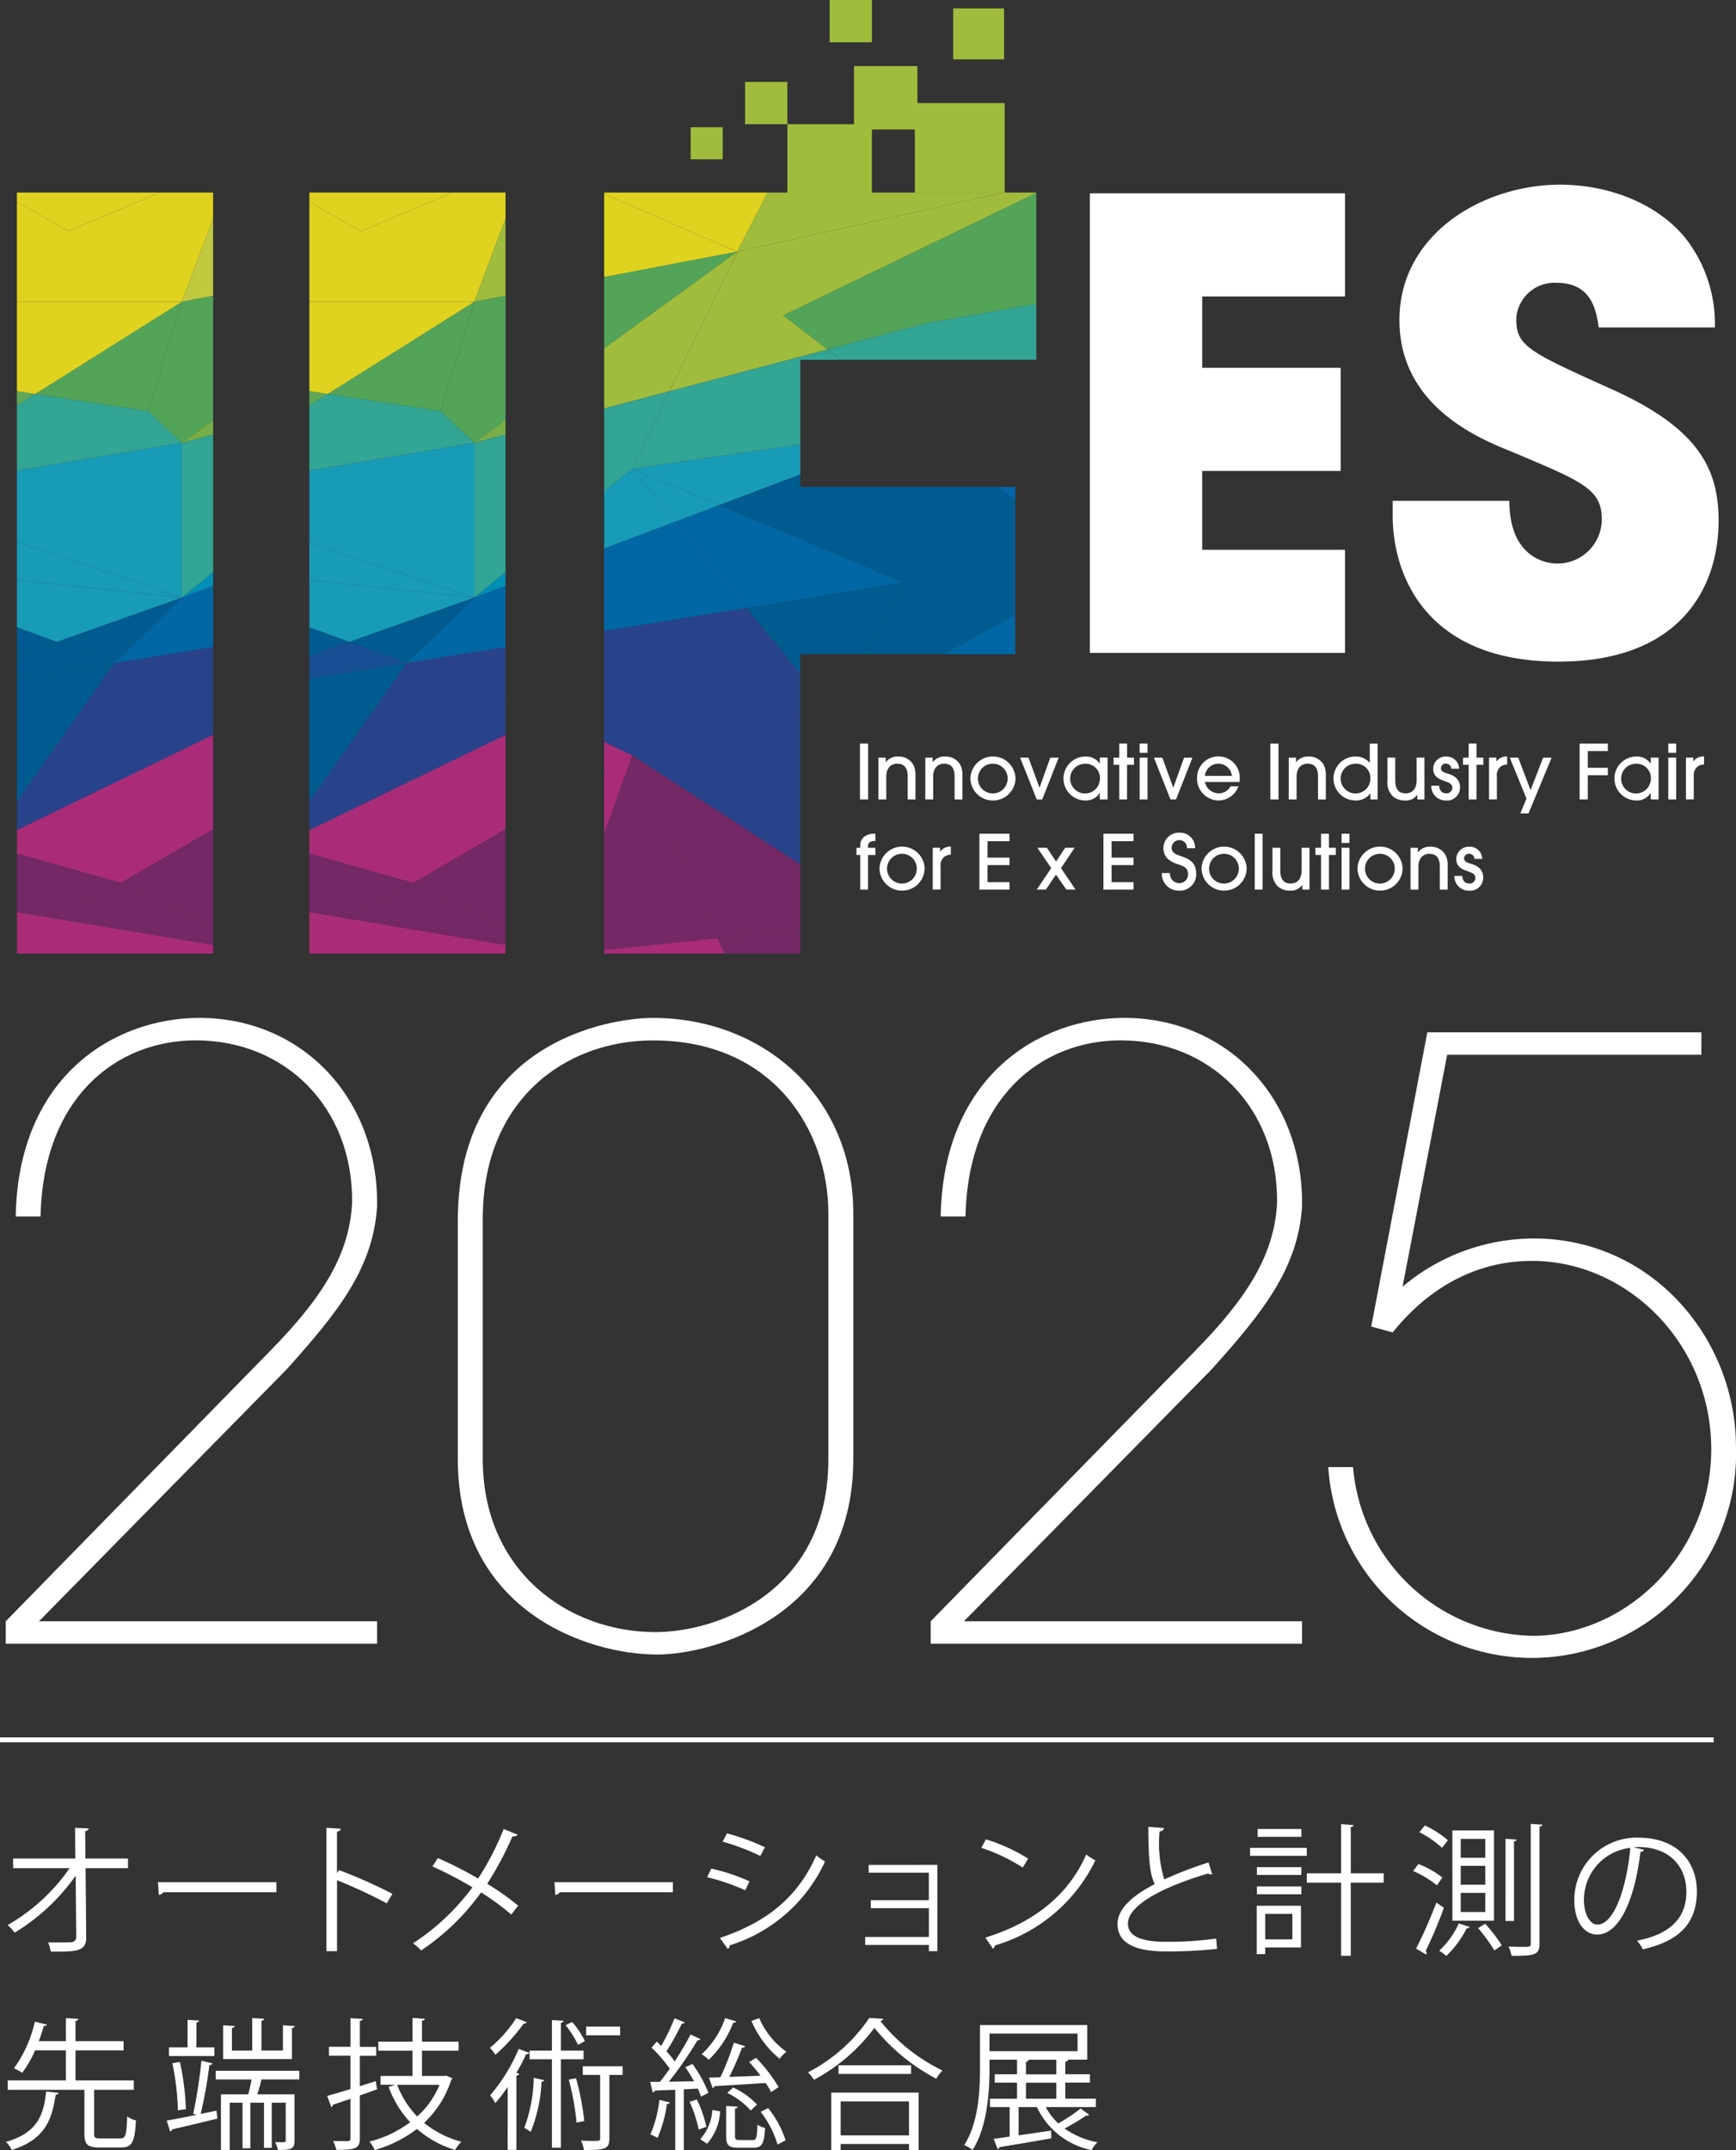 <svg id="グループ_3616" data-name="グループ 3616" xmlns="http://www.w3.org/2000/svg" xmlns:xlink="http://www.w3.org/1999/xlink" width="140" height="173.327" viewBox="0 0 140 173.327">
  <rect x="0" y="0" width="140" height="173.327" fill="#333333" stroke="none"/>
  <defs>
    <clipPath id="clip-path">
      <rect id="長方形_3606" data-name="長方形 3606" width="140" height="173.327" fill="none"/>
    </clipPath>
  </defs>
  <g id="グループ_3615" data-name="グループ 3615" transform="translate(0 0)" clip-path="url(#clip-path)">
    <path id="パス_6022" data-name="パス 6022" d="M106,58.974v1.809H85.5L81.9,79.482a16.45,16.45,0,0,1,10.583-3.888c9.518,0,16.307,8.042,16.307,16.822a16.462,16.462,0,0,1-32.88,1.609h2a14.83,14.83,0,0,0,14.444,13.6c7.72,0,14.443-6.768,14.443-15.011,0-8.644-6.855-15.212-14.443-15.212-2.064,0-6.923.4-11.249,5.763l-1.731-.47L83.9,58.974Z" transform="translate(31.208 24.245)" fill="#fff"/>
    <path id="パス_6023" data-name="パス 6023" d="M30.276,108.6H.328v-1.809l21.3-21.773c4.288-4.355,6.432-7.839,6.634-11.993.066-7.7-5.427-13.064-12.6-13.064-6.432,0-12.327,4.623-12.528,14.2H1.132c.2-11.389,8.039-16.012,14.807-16.012,8.239,0,14.471,6.432,14.337,15.209-.334,4.957-3.082,8.441-7.3,13.13l-19.966,20.3H30.276Z" transform="translate(0.135 23.907)" fill="#fff"/>
    <path id="パス_6024" data-name="パス 6024" d="M26.165,74.5c0-14.338,12.126-16.348,15.744-16.348,8.777,0,16.147,6.23,16.147,15.744V93.727c0,12.73-11.457,15.744-15.813,15.744-5.762,0-16.078-3.618-16.078-15.744Zm2.011,19.228c0,8.977,6.833,13.935,13.935,13.935,4.891,0,13.935-3.148,13.935-13.935V73.9c0-6.566-4.353-13.935-14.136-13.935-7.167,0-13.733,4.891-13.733,14.337Z" transform="translate(10.757 23.907)" fill="#fff"/>
    <path id="パス_6025" data-name="パス 6025" d="M83.138,108.6H53.19v-1.809l21.3-21.773c4.288-4.355,6.432-7.839,6.634-11.993.066-7.7-5.427-13.064-12.6-13.064-6.432,0-12.327,4.623-12.528,14.2H53.994c.2-11.389,8.039-16.012,14.807-16.012,8.239,0,14.471,6.432,14.337,15.209-.334,4.957-3.082,8.441-7.3,13.13l-19.966,20.3H83.138Z" transform="translate(21.867 23.907)" fill="#fff"/>
    <path id="パス_6026" data-name="パス 6026" d="M62.286,11.046H82.861v8.311H71.346v5.754H82.511v8.311H71.346V39.78H82.861v8.31H62.286Z" transform="translate(25.606 4.541)" fill="#fff"/>
    <path id="パス_6027" data-name="パス 6027" d="M96.214,22.062c-.2-1.249-.5-3.6-3.4-3.6a3.086,3.086,0,0,0-3.257,2.9c0,2.206,1,2.654,7.658,5.659,6.909,3.1,8.661,6.309,8.661,10.612,0,5.409-3.1,11.366-12.916,11.366-10.712,0-13.366-7.009-13.366-11.764v-1.2H89c0,4.308,2.653,5.057,3.854,5.057a3.574,3.574,0,0,0,3.605-3.555c0-2.451-1.554-3.054-7.257-5.455-2.606-1.053-9.064-3.655-9.064-10.614S86.9,10.549,93.107,10.549c3.655,0,7.609,1.353,10.013,4.207a11.2,11.2,0,0,1,2.455,7.307Z" transform="translate(32.72 4.337)" fill="#fff"/>
    <rect id="長方形_3596" data-name="長方形 3596" width="6.817" height="6.818" transform="translate(63.498 10.012)" fill="#a0bc3c"/>
    <rect id="長方形_3597" data-name="長方形 3597" width="3.409" height="3.409" transform="translate(60.088 6.603)" fill="#a0bc3c"/>
    <rect id="長方形_3598" data-name="長方形 3598" width="2.582" height="2.587" transform="translate(55.701 10.255)" fill="#a0bc3c"/>
    <rect id="長方形_3599" data-name="長方形 3599" width="3.408" height="3.409" transform="translate(66.908)" fill="#a0bc3c"/>
    <rect id="長方形_3600" data-name="長方形 3600" width="7.242" height="7.243" transform="translate(73.778 8.309)" fill="#a0bc3c"/>
    <rect id="長方形_3601" data-name="長方形 3601" width="5.112" height="5.111" transform="translate(68.872 5.327)" fill="#a0bc3c"/>
    <rect id="長方形_3602" data-name="長方形 3602" width="4.105" height="4.106" transform="translate(76.87 0.679)" fill="#a0bc3c"/>
    <path id="パス_6028" data-name="パス 6028" d="M55.983,35.815,52.918,41.6H59.21l5.771-3.162v-9.2L63.668,28.11H47.646V27.1L41.1,29.576Z" transform="translate(16.896 11.141)" fill="#005c90"/>
    <path id="パス_6029" data-name="パス 6029" d="M17.68,35.833v2.331l3.238-1.147Z" transform="translate(7.268 14.731)" fill="#005c90"/>
    <path id="パス_6030" data-name="パス 6030" d="M17.68,30.969v3.055l13.3,1.422Z" transform="translate(7.268 12.732)" fill="#189bb6"/>
    <path id="パス_6031" data-name="パス 6031" d="M42.659,35.33,47,40.63V39.058h5.272l3.065-5.781Z" transform="translate(17.537 13.68)" fill="#005c90"/>
    <path id="パス_6032" data-name="パス 6032" d="M30.98,34.557l-13.3-1.422v3.807l3.238,1.184Z" transform="translate(7.269 13.622)" fill="#189bb6"/>
    <path id="パス_6033" data-name="パス 6033" d="M17.68,39.148v9.907l7.875-11.182Z" transform="translate(7.268 15.57)" fill="#005c90"/>
    <path id="パス_6034" data-name="パス 6034" d="M50.347,40.032,46,34.732l-11.474,1.86V43.32h15.82Z" transform="translate(14.194 14.278)" fill="#29438b"/>
    <path id="パス_6035" data-name="パス 6035" d="M31.206,41.155V36.962l-7.945,1.287Z" transform="translate(9.563 15.195)" fill="#29438b"/>
    <path id="パス_6036" data-name="パス 6036" d="M17.68,49.055v2.3L33.5,43.683v-2.9l-7.945-2.907Z" transform="translate(7.268 15.57)" fill="#29438b"/>
    <path id="パス_6037" data-name="パス 6037" d="M48.343,23.645l8.083-2.136,8.746-1.532V11.021L44.752,20.9Z" transform="translate(18.398 4.531)" fill="#53a459"/>
    <path id="パス_6038" data-name="パス 6038" d="M38.277,27.017l12.73-3.363-3.591-2.747,20.42-9.876V11H65.217l-21.5,4.771Z" transform="translate(15.736 4.522)" fill="#a0bc3c"/>
    <path id="パス_6039" data-name="パス 6039" d="M47.7,11H34.528v.116l10.731,4.654Z" transform="translate(14.195 4.522)" fill="#dfd320"/>
    <path id="パス_6040" data-name="パス 6040" d="M63.631,11H44.57l-2.437,4.77Z" transform="translate(17.321 4.522)" fill="#a0bc3c"/>
    <path id="パス_6041" data-name="パス 6041" d="M17.68,11.747v8.059h13.3l2.52-6.7V11H29.2l-7.362,3.12Z" transform="translate(7.268 4.522)" fill="#dfd320"/>
    <path id="パス_6042" data-name="パス 6042" d="M58.407,27.817H57.091l1.315,1.125Z" transform="translate(23.471 11.436)" fill="#0065a7"/>
    <path id="パス_6043" data-name="パス 6043" d="M59.7,38.294V35.132l-5.771,3.162Z" transform="translate(22.172 14.443)" fill="#0067a5"/>
    <path id="パス_6044" data-name="パス 6044" d="M34.527,11.081v6.7l10.731-2.043Z" transform="translate(14.194 4.556)" fill="#dfd320"/>
    <path id="パス_6045" data-name="パス 6045" d="M29.626,18.711V12.494l-2.52,6.7Z" transform="translate(11.143 5.136)" fill="#a0bc3c"/>
    <path id="パス_6046" data-name="パス 6046" d="M30.98,25.3l-13.3,2.241V33.3l13.3,4.477Z" transform="translate(7.269 10.401)" fill="#189bb6"/>
    <path id="パス_6047" data-name="パス 6047" d="M28.268,23.88l-9.119-1.369-1.469.924v5.252l13.3-2.241Z" transform="translate(7.269 9.254)" fill="#32a595"/>
    <path id="パス_6048" data-name="パス 6048" d="M20.919,36.671l-3.238,1.147v1.825l7.875-1.276Z" transform="translate(7.269 15.076)" fill="#184e94"/>
    <path id="パス_6049" data-name="パス 6049" d="M47.3,21.036l1.085.828H64.126v-4.5L55.38,18.9Z" transform="translate(19.444 7.14)" fill="#32a595"/>
    <path id="パス_6050" data-name="パス 6050" d="M24.612,39.408l5.424-5.265L19.975,37.711Z" transform="translate(8.212 14.036)" fill="#005c90"/>
    <path id="パス_6051" data-name="パス 6051" d="M36.8,26.776l-2.269,1.851v4.588l5.763-2.179Z" transform="translate(14.194 11.008)" fill="#189bb6"/>
    <path id="パス_6052" data-name="パス 6052" d="M29.626,33.789v-1.1l-2.52,2.056Z" transform="translate(11.143 13.437)" fill="#008fb6"/>
    <path id="パス_6053" data-name="パス 6053" d="M34.527,42.377V44.8L36.8,43.478Z" transform="translate(14.194 17.422)" fill="#aa2c79"/>
    <path id="パス_6054" data-name="パス 6054" d="M17.68,51.546l8.388,2.366L33.5,49.586v-7.6L17.68,49.661Z" transform="translate(7.268 17.262)" fill="#aa2c79"/>
    <path id="パス_6055" data-name="パス 6055" d="M27.84,26.047l2.712-8.807L18.721,24.678Z" transform="translate(7.696 7.087)" fill="#53a459"/>
    <path id="パス_6056" data-name="パス 6056" d="M25.183,26.187,27.9,28.753l2.52-1.83V16.9l-2.52.48Z" transform="translate(10.353 6.948)" fill="#53a459"/>
    <path id="パス_6057" data-name="パス 6057" d="M34.527,16.423V22.18l10.731-7.8Z" transform="translate(14.194 5.911)" fill="#53a459"/>
    <path id="パス_6058" data-name="パス 6058" d="M30.98,17.24h-13.3v7.216l1.469.222Z" transform="translate(7.269 7.088)" fill="#dfd320"/>
    <path id="パス_6059" data-name="パス 6059" d="M17.68,22.355V23.5l1.469-.924Z" transform="translate(7.268 9.19)" fill="#5ea858"/>
    <path id="パス_6060" data-name="パス 6060" d="M45.259,14.379l-10.731,7.8v4.844l5.29-1.4Z" transform="translate(14.195 5.911)" fill="#a0bc3c"/>
    <path id="パス_6061" data-name="パス 6061" d="M29.626,25.169V24l-2.52,1.83Z" transform="translate(11.143 9.868)" fill="#78ae47"/>
    <path id="パス_6062" data-name="パス 6062" d="M42.121,28.855,38.612,30.18l5.711,6.967,12.683-2.053Z" transform="translate(15.874 11.863)" fill="#0067a5"/>
    <path id="パス_6063" data-name="パス 6063" d="M36.136,26.776l3.494,4.26,3.509-1.325Z" transform="translate(14.856 11.008)" fill="#189bb6"/>
    <path id="パス_6064" data-name="パス 6064" d="M23.261,39.685,31.206,38.4v-4.93l-2.52.952Z" transform="translate(9.563 13.759)" fill="#0067a5"/>
    <path id="パス_6065" data-name="パス 6065" d="M40.291,29.794l-5.763,2.179v6.648L46,36.761Z" transform="translate(14.195 12.249)" fill="#0067a5"/>
    <path id="パス_6066" data-name="パス 6066" d="M27.106,37.971l2.52-2.057V24.83l-2.52.665Z" transform="translate(11.143 10.208)" fill="#32a595"/>
    <path id="パス_6067" data-name="パス 6067" d="M39.818,22.351l-5.29,1.4v6.7L36.8,28.595Z" transform="translate(14.194 9.188)" fill="#32a595"/>
    <path id="パス_6068" data-name="パス 6068" d="M43.139,30.278,49.687,27.8V25.394L36.136,27.343Z" transform="translate(14.856 10.44)" fill="#189bb6"/>
    <path id="パス_6069" data-name="パス 6069" d="M39.157,23.33l-3.021,6.244,13.551-1.949V20.8h3.285l-1.085-.828Z" transform="translate(14.856 8.209)" fill="#32a595"/>
    <path id="パス_6070" data-name="パス 6070" d="M17.68,11.747l4.157,2.372L29.2,11H17.68Z" transform="translate(7.268 4.522)" fill="#dfd320"/>
    <path id="パス_6071" data-name="パス 6071" d="M17.68,52.109v3.342H33.5v-.7L20.676,52.61Z" transform="translate(7.268 21.422)" fill="#aa2c79"/>
    <path id="パス_6072" data-name="パス 6072" d="M43.664,53.6l-9.137.937v.3h9.717Z" transform="translate(14.194 22.034)" fill="#aa2c79"/>
    <path id="パス_6073" data-name="パス 6073" d="M41.582,55.038h6.1V53.112L41,53.8Z" transform="translate(16.856 21.835)" fill="#752866"/>
    <path id="パス_6074" data-name="パス 6074" d="M31.057,55.284V47.373L23.624,51.7Z" transform="translate(9.712 19.475)" fill="#752866"/>
    <path id="パス_6075" data-name="パス 6075" d="M34.527,44.479v5.015L36.8,43.158Z" transform="translate(14.194 17.742)" fill="#aa2c79"/>
    <path id="パス_6076" data-name="パス 6076" d="M19.8,53.3l12.824,2.142V54.023L25.2,50.439Z" transform="translate(8.141 20.736)" fill="#752866"/>
    <path id="パス_6077" data-name="パス 6077" d="M26.068,51.129l-8.388-2.366v4.723l3,.5Z" transform="translate(7.269 20.046)" fill="#752866"/>
    <path id="パス_6078" data-name="パス 6078" d="M.967,35.833v2.331L4.2,37.017Z" transform="translate(0.398 14.731)" fill="#005c90"/>
    <path id="パス_6079" data-name="パス 6079" d="M.967,30.969v3.055l13.3,1.422Z" transform="translate(0.398 12.732)" fill="#189bb6"/>
    <path id="パス_6080" data-name="パス 6080" d="M14.267,34.557.968,33.135v3.807L4.2,38.126Z" transform="translate(0.398 13.622)" fill="#189bb6"/>
    <path id="パス_6081" data-name="パス 6081" d="M.967,39.148v9.907L8.843,37.874Z" transform="translate(0.398 15.57)" fill="#005c90"/>
    <path id="パス_6082" data-name="パス 6082" d="M14.493,41.155V36.962L6.548,38.248Z" transform="translate(2.692 15.195)" fill="#29438b"/>
    <path id="パス_6083" data-name="パス 6083" d="M.967,49.055v2.3l15.82-7.671v-2.9L8.843,37.874Z" transform="translate(0.398 15.57)" fill="#29438b"/>
    <path id="パス_6084" data-name="パス 6084" d="M.967,11.747v8.059h13.3l2.52-6.7V11h-4.3l-7.36,3.12Z" transform="translate(0.398 4.522)" fill="#dfd320"/>
    <path id="パス_6085" data-name="パス 6085" d="M12.913,18.711V12.494l-2.52,6.7Z" transform="translate(4.272 5.136)" fill="#c1c93e"/>
    <path id="パス_6086" data-name="パス 6086" d="M14.267,25.3.968,27.541V33.3l13.3,4.477Z" transform="translate(0.398 10.401)" fill="#189bb6"/>
    <path id="パス_6087" data-name="パス 6087" d="M11.555,23.88,2.438,22.511l-1.47.924v5.252l13.3-2.241Z" transform="translate(0.398 9.254)" fill="#32a595"/>
    <path id="パス_6088" data-name="パス 6088" d="M4.2,36.671.967,37.819v1.825l7.875-1.276Z" transform="translate(0.398 15.076)" fill="#005c90"/>
    <path id="パス_6089" data-name="パス 6089" d="M7.9,39.408l5.424-5.265L3.261,37.711Z" transform="translate(1.341 14.036)" fill="#005c90"/>
    <path id="パス_6090" data-name="パス 6090" d="M12.913,33.789v-1.1l-2.52,2.056Z" transform="translate(4.272 13.437)" fill="#008fb6"/>
    <path id="パス_6091" data-name="パス 6091" d="M.967,51.546l8.386,2.366,7.434-4.326v-7.6L.967,49.661Z" transform="translate(0.398 17.262)" fill="#aa2c79"/>
    <path id="パス_6092" data-name="パス 6092" d="M11.127,26.047l2.712-8.807L2.009,24.678Z" transform="translate(0.826 7.087)" fill="#53a459"/>
    <path id="パス_6093" data-name="パス 6093" d="M8.47,26.187l2.712,2.567,2.52-1.83V16.9l-2.52.48Z" transform="translate(3.482 6.948)" fill="#53a459"/>
    <path id="パス_6094" data-name="パス 6094" d="M14.267,17.24H.968v7.216l1.47.222Z" transform="translate(0.398 7.088)" fill="#dfd320"/>
    <path id="パス_6095" data-name="パス 6095" d="M.967,22.355V23.5l1.47-.924Z" transform="translate(0.398 9.19)" fill="#5ea858"/>
    <path id="パス_6096" data-name="パス 6096" d="M12.913,25.169V24l-2.52,1.83Z" transform="translate(4.272 9.868)" fill="#78ae47"/>
    <path id="パス_6097" data-name="パス 6097" d="M6.548,39.685,14.493,38.4v-4.93l-2.52.952Z" transform="translate(2.692 13.759)" fill="#0067a5"/>
    <path id="パス_6098" data-name="パス 6098" d="M10.393,37.971l2.52-2.057V24.83l-2.52.665Z" transform="translate(4.272 10.208)" fill="#32a595"/>
    <path id="パス_6099" data-name="パス 6099" d="M.967,11.747l4.157,2.372L12.485,11H.967Z" transform="translate(0.398 4.522)" fill="#dfd320"/>
    <path id="パス_6100" data-name="パス 6100" d="M.967,52.109v3.342h15.82v-.7L3.963,52.61Z" transform="translate(0.398 21.422)" fill="#aa2c79"/>
    <path id="パス_6101" data-name="パス 6101" d="M14.344,55.284V47.373L6.91,51.7Z" transform="translate(2.841 19.475)" fill="#752866"/>
    <path id="パス_6102" data-name="パス 6102" d="M3.091,53.3l12.824,2.142V54.023L8.481,50.439Z" transform="translate(1.271 20.736)" fill="#752866"/>
    <path id="パス_6103" data-name="パス 6103" d="M9.354,51.129.968,48.762v4.723l3,.5Z" transform="translate(0.398 20.046)" fill="#752866"/>
    <path id="パス_6104" data-name="パス 6104" d="M50.347,52.921v-12.1H34.527v2.2l2.269,1.1Z" transform="translate(14.194 16.78)" fill="#29438b"/>
    <path id="パス_6105" data-name="パス 6105" d="M43,57.889l6.683-.684V51.958l-13.551-8.8Z" transform="translate(14.855 17.742)" fill="#752866"/>
    <path id="パス_6106" data-name="パス 6106" d="M36.8,43.157l-2.269,6.337v9.33l9.137-.936Z" transform="translate(14.194 17.742)" fill="#752866"/>
    <rect id="長方形_3603" data-name="長方形 3603" width="0.658" height="4.501" transform="translate(69.352 59.944)" fill="#fff"/>
    <path id="パス_6107" data-name="パス 6107" d="M52.563,46.678V44.847c0-.261,0-1.051-.84-1.051-.529,0-.888.371-.888,1.046v1.837H50.2v-3.37h.591v.36H50.8a1.2,1.2,0,0,1,.986-.452,1.369,1.369,0,0,1,1.191.6,1.64,1.64,0,0,1,.213.864v2Z" transform="translate(20.638 17.767)" fill="#fff"/>
    <path id="パス_6108" data-name="パス 6108" d="M55.243,46.678V44.847c0-.261,0-1.051-.84-1.051-.529,0-.888.371-.888,1.046v1.837h-.634v-3.37h.591v.36h.011a1.2,1.2,0,0,1,.985-.452,1.372,1.372,0,0,1,1.194.6,1.654,1.654,0,0,1,.212.864v2Z" transform="translate(21.74 17.767)" fill="#fff"/>
    <path id="パス_6109" data-name="パス 6109" d="M57.278,46.764a1.812,1.812,0,0,1-1.819-1.795,1.82,1.82,0,0,1,3.638.013,1.813,1.813,0,0,1-1.819,1.782m0-2.969a1.2,1.2,0,1,0,1.187,1.187A1.188,1.188,0,0,0,57.278,43.8" transform="translate(22.799 17.767)" fill="#fff"/>
    <path id="パス_6110" data-name="パス 6110" d="M60.084,46.652H59.64L58.3,43.282h.676l.882,2.409h.011l.865-2.409h.675Z" transform="translate(23.968 17.794)" fill="#fff"/>
    <path id="パス_6111" data-name="パス 6111" d="M63.711,46.678v-.522H63.7a1.291,1.291,0,0,1-1.144.608,1.773,1.773,0,1,1,0-3.546,1.338,1.338,0,0,1,1.144.566h.011v-.476h.632v3.37ZM62.555,43.8A1.2,1.2,0,1,0,63.724,45a1.152,1.152,0,0,0-1.168-1.2" transform="translate(24.981 17.767)" fill="#fff"/>
    <path id="パス_6112" data-name="パス 6112" d="M64.728,46.982H64.1V44.189h-.457v-.577H64.1V42.48h.632v1.132h.553v.577h-.553Z" transform="translate(26.162 17.464)" fill="#fff"/>
    <path id="パス_6113" data-name="パス 6113" d="M65.765,43.222h-.632V42.48h.632Zm0,3.759h-.632v-3.37h.632Z" transform="translate(26.777 17.464)" fill="#fff"/>
    <path id="パス_6114" data-name="パス 6114" d="M67.729,46.652h-.445l-1.338-3.37h.676l.882,2.409h.011l.865-2.409h.675Z" transform="translate(27.111 17.794)" fill="#fff"/>
    <path id="パス_6115" data-name="パス 6115" d="M69.044,45.268a1.142,1.142,0,0,0,1.108.917,1.072,1.072,0,0,0,.96-.564h.634a1.719,1.719,0,0,1-1.619,1.143,1.758,1.758,0,0,1-1.714-1.777,1.722,1.722,0,1,1,3.443-.042c0,.11-.013.281-.018.323Zm2.177-.487a1.094,1.094,0,0,0-2.177,0Z" transform="translate(28.125 17.767)" fill="#fff"/>
    <rect id="長方形_3604" data-name="長方形 3604" width="0.656" height="4.501" transform="translate(102.448 59.944)" fill="#fff"/>
    <path id="パス_6116" data-name="パス 6116" d="M76.011,46.678V44.847c0-.261,0-1.051-.84-1.051-.529,0-.888.371-.888,1.046v1.837h-.632v-3.37h.588v.36h.013a1.2,1.2,0,0,1,.985-.452,1.372,1.372,0,0,1,1.194.6,1.654,1.654,0,0,1,.212.864v2Z" transform="translate(30.279 17.767)" fill="#fff"/>
    <path id="パス_6117" data-name="パス 6117" d="M79.182,46.981V46.5h-.013a1.424,1.424,0,0,1-1.192.566,1.773,1.773,0,0,1,0-3.546,1.46,1.46,0,0,1,1.144.505h.011V42.481h.632v4.5ZM78.013,44.1a1.2,1.2,0,1,0,1.168,1.2,1.152,1.152,0,0,0-1.168-1.2" transform="translate(31.336 17.464)" fill="#fff"/>
    <path id="パス_6118" data-name="パス 6118" d="M79.923,43.282v1.825c0,.834.371,1.053.84,1.053.522,0,.882-.334.882-1.07V43.282h.632v3.37H81.7v-.365h-.013a1.13,1.13,0,0,1-.992.452,1.45,1.45,0,0,1-.961-.334,1.583,1.583,0,0,1-.443-1.3V43.282Z" transform="translate(32.597 17.793)" fill="#fff"/>
    <path id="パス_6119" data-name="パス 6119" d="M83.409,44.2a.415.415,0,0,0-.432-.408.362.362,0,0,0-.4.36c0,.279.243.353.522.437.261.079,1.016.292,1.016,1.1a1.049,1.049,0,0,1-1.132,1.077A1.155,1.155,0,0,1,81.8,45.572h.632c.024.378.219.614.571.614a.446.446,0,0,0,.487-.461c0-.3-.261-.4-.59-.516-.365-.135-.95-.3-.95-1.016a1.008,1.008,0,0,1,1.058-.974,1,1,0,0,1,1.034.985Z" transform="translate(33.628 17.767)" fill="#fff"/>
    <path id="パス_6120" data-name="パス 6120" d="M84.7,46.982h-.632V44.189h-.457v-.577h.457V42.48H84.7v1.132h.553v.577H84.7Z" transform="translate(34.373 17.464)" fill="#fff"/>
    <path id="パス_6121" data-name="パス 6121" d="M85.1,46.678v-3.37h.59v.3H85.7a1.042,1.042,0,0,1,.859-.4v.651a1.193,1.193,0,0,0-.457.123.884.884,0,0,0-.371.845v1.843Z" transform="translate(34.985 17.767)" fill="#fff"/>
    <path id="パス_6122" data-name="パス 6122" d="M87.795,47.778h-.658l.494-1.192-1.345-3.3h.682l.991,2.616,1.016-2.616h.682Z" transform="translate(35.473 17.793)" fill="#fff"/>
    <path id="パス_6123" data-name="パス 6123" d="M90.277,46.982v-4.5h2.275v.6H90.934v1.35h1.617v.6H90.934v1.946Z" transform="translate(37.113 17.464)" fill="#fff"/>
    <path id="パス_6124" data-name="パス 6124" d="M95.2,46.678v-.522h-.011a1.291,1.291,0,0,1-1.144.608,1.773,1.773,0,1,1,0-3.546,1.338,1.338,0,0,1,1.144.566H95.2v-.476h.632v3.37ZM94.041,43.8A1.2,1.2,0,1,0,95.21,45a1.152,1.152,0,0,0-1.168-1.2" transform="translate(37.925 17.767)" fill="#fff"/>
    <path id="パス_6125" data-name="パス 6125" d="M95.976,43.222h-.632V42.48h.632Zm0,3.759h-.632v-3.37h.632Z" transform="translate(39.196 17.464)" fill="#fff"/>
    <path id="パス_6126" data-name="パス 6126" d="M96.352,46.678v-3.37h.59v.3h.011a1.042,1.042,0,0,1,.859-.4v.651a1.193,1.193,0,0,0-.457.123.884.884,0,0,0-.371.845v1.843Z" transform="translate(39.611 17.767)" fill="#fff"/>
    <path id="パス_6127" data-name="パス 6127" d="M49.248,52.131V49.339h-.3v-.577h.3V48.6a.876.876,0,0,1,.4-.783,1.33,1.33,0,0,1,.821-.183v.579c-.419,0-.59.152-.59.388v.165h.59v.577h-.59v2.793Z" transform="translate(20.124 19.581)" fill="#fff"/>
    <path id="パス_6128" data-name="パス 6128" d="M52.084,51.913a1.812,1.812,0,0,1-1.819-1.795,1.82,1.82,0,0,1,3.638.013,1.812,1.812,0,0,1-1.819,1.782m0-2.969a1.2,1.2,0,1,0,1.187,1.187,1.189,1.189,0,0,0-1.187-1.187" transform="translate(20.664 19.884)" fill="#fff"/>
    <path id="パス_6129" data-name="パス 6129" d="M53.306,51.828v-3.37h.59v.3h.013a1.039,1.039,0,0,1,.857-.4v.651a1.2,1.2,0,0,0-.456.123.884.884,0,0,0-.371.845v1.843Z" transform="translate(21.914 19.884)" fill="#fff"/>
    <path id="パス_6130" data-name="パス 6130" d="M55.973,52.131v-4.5H58.4v.6H56.63v1.326H58.4v.6H56.63V51.53H58.4v.6Z" transform="translate(23.011 19.581)" fill="#fff"/>
    <path id="パス_6131" data-name="パス 6131" d="M62.305,48.432l-1.1,1.643L62.378,51.8h-.742L60.8,50.6l-.814,1.2h-.735l1.167-1.727L59.3,48.432h.766l.741,1.108.737-1.108Z" transform="translate(24.359 19.911)" fill="#fff"/>
    <path id="パス_6132" data-name="パス 6132" d="M63.061,52.131v-4.5h2.427v.6h-1.77v1.326h1.77v.6h-1.77V51.53h1.77v.6Z" transform="translate(25.925 19.581)" fill="#fff"/>
    <path id="パス_6133" data-name="パス 6133" d="M67.054,50.824a.759.759,0,0,0,.731.816.7.7,0,0,0,.724-.761c0-.505-.415-.614-.724-.737a2.306,2.306,0,0,1-.955-.505,1.187,1.187,0,0,1-.3-.844,1.234,1.234,0,0,1,1.26-1.223,1.209,1.209,0,0,1,1.288,1.253h-.656a.6.6,0,0,0-.632-.651.619.619,0,0,0-.6.614c0,.432.406.548.6.621.564.213,1.38.389,1.38,1.472a1.315,1.315,0,0,1-1.38,1.363A1.351,1.351,0,0,1,66.4,50.824Z" transform="translate(27.297 19.556)" fill="#fff"/>
    <path id="パス_6134" data-name="パス 6134" d="M70.488,51.913a1.812,1.812,0,0,1-1.819-1.795,1.82,1.82,0,0,1,3.638.013,1.813,1.813,0,0,1-1.819,1.782m0-2.969a1.2,1.2,0,1,0,1.187,1.187,1.188,1.188,0,0,0-1.187-1.187" transform="translate(28.23 19.884)" fill="#fff"/>
    <rect id="長方形_3605" data-name="長方形 3605" width="0.632" height="4.501" transform="translate(101.19 67.211)" fill="#fff"/>
    <path id="パス_6135" data-name="パス 6135" d="M73.354,48.432v1.825c0,.834.371,1.053.84,1.053.522,0,.882-.334.882-1.07V48.432h.632V51.8h-.577v-.365h-.013a1.13,1.13,0,0,1-.992.452,1.45,1.45,0,0,1-.961-.334,1.583,1.583,0,0,1-.443-1.3V48.432Z" transform="translate(29.896 19.911)" fill="#fff"/>
    <path id="パス_6136" data-name="パス 6136" d="M76.265,52.131h-.632V49.339h-.457v-.577h.457V47.63h.632v1.132h.553v.577h-.553Z" transform="translate(30.905 19.581)" fill="#fff"/>
    <path id="パス_6137" data-name="パス 6137" d="M77.305,48.372h-.632V47.63h.632Zm0,3.759h-.632v-3.37h.632Z" transform="translate(31.521 19.581)" fill="#fff"/>
    <path id="パス_6138" data-name="パス 6138" d="M79.4,51.913a1.812,1.812,0,0,1-1.819-1.795,1.82,1.82,0,0,1,3.638.013A1.813,1.813,0,0,1,79.4,51.913m0-2.969a1.2,1.2,0,1,0,1.187,1.187A1.188,1.188,0,0,0,79.4,48.944" transform="translate(31.894 19.884)" fill="#fff"/>
    <path id="パス_6139" data-name="パス 6139" d="M82.974,51.828V50c0-.261,0-1.051-.84-1.051-.529,0-.888.371-.888,1.046v1.837h-.632v-3.37H81.2v.36h.013a1.2,1.2,0,0,1,.985-.452,1.372,1.372,0,0,1,1.194.6,1.654,1.654,0,0,1,.212.864v2Z" transform="translate(33.141 19.884)" fill="#fff"/>
    <path id="パス_6140" data-name="パス 6140" d="M84.736,49.352a.416.416,0,0,0-.433-.408.363.363,0,0,0-.4.36c0,.279.244.353.522.437.261.079,1.017.292,1.017,1.1a1.05,1.05,0,0,1-1.133,1.077,1.155,1.155,0,0,1-1.191-1.192h.634c.024.378.219.614.571.614a.447.447,0,0,0,.487-.461c0-.3-.262-.4-.591-.516-.364-.135-.95-.3-.95-1.016a1.008,1.008,0,0,1,1.058-.974,1,1,0,0,1,1.036.985Z" transform="translate(34.172 19.884)" fill="#fff"/>
    <path id="パス_6141" data-name="パス 6141" d="M10.145,107.67H6.725l.047,5.56c.023,1.154-.755,1.19-2.86,1.166a3.759,3.759,0,0,0-.206-.742c.755.01,1.659.01,1.865-.013a.406.406,0,0,0,.4-.422l-.045-4.943a16.492,16.492,0,0,1-4.93,4.6,3.148,3.148,0,0,0-.56-.618,15.348,15.348,0,0,0,5-4.586H.88v-.778H5.9l-.024-2.471,1.1.045c-.013.126-.127.195-.286.217l.023,2.208h3.432Z" transform="translate(0.178 42.928)" fill="#fff"/>
    <path id="パス_6142" data-name="パス 6142" d="M9.028,107.526H18.58v.811H9.463a.527.527,0,0,1-.365.217Z" transform="translate(3.711 44.205)" fill="#fff"/>
    <path id="パス_6143" data-name="パス 6143" d="M23.526,110.507a41.182,41.182,0,0,0-4.015-1.864v5.719h-.858v-9.941l1.154.069c-.011.126-.1.206-.3.24v3.34l.171-.24a39.761,39.761,0,0,1,4.3,1.911Z" transform="translate(7.668 42.928)" fill="#fff"/>
    <path id="パス_6144" data-name="パス 6144" d="M25.606,106.832a32.056,32.056,0,0,1,3.248,1.647,22.048,22.048,0,0,0,2.059-3.992l1.122.457c-.047.1-.206.159-.412.138a26.853,26.853,0,0,1-2.036,3.82,21.772,21.772,0,0,1,2.493,1.761l-.549.721a21.243,21.243,0,0,0-2.437-1.785,18.713,18.713,0,0,1-4.837,4.679,3.587,3.587,0,0,0-.652-.573,18.568,18.568,0,0,0,4.792-4.518,32.505,32.505,0,0,0-3.226-1.681Z" transform="translate(9.704 42.955)" fill="#fff"/>
    <path id="パス_6145" data-name="パス 6145" d="M31.687,107.526h9.552v.811H32.122a.527.527,0,0,1-.365.217Z" transform="translate(13.027 44.205)" fill="#fff"/>
    <path id="パス_6146" data-name="パス 6146" d="M40.753,107.574a16.342,16.342,0,0,1,3.078,1.03l-.343.72a16.737,16.737,0,0,0-3.078-1.051Zm.687,5.594c3.717-1.247,6.257-3.226,7.778-6.658.171.148.526.389.7.5a12.551,12.551,0,0,1-7.7,6.759.271.271,0,0,1-.137.286Zm.571-8.43a18.336,18.336,0,0,1,3.065,1.12l-.377.7a18.068,18.068,0,0,0-3.031-1.154Z" transform="translate(16.613 43.058)" fill="#fff"/>
    <path id="パス_6147" data-name="パス 6147" d="M55.267,106.537v6.954h-.686v-.5H49.445v-.641h5.136v-2.323H49.9v-.641h4.679v-2.218h-4.85v-.629Z" transform="translate(20.327 43.798)" fill="#fff"/>
    <path id="パス_6148" data-name="パス 6148" d="M56.45,105.078a14.2,14.2,0,0,1,3.409,1.555l-.435.721a14.659,14.659,0,0,0-3.34-1.59ZM56.405,113c4.061-1.257,6.761-3.535,8.132-6.7a4.569,4.569,0,0,0,.744.47,13.1,13.1,0,0,1-8.1,6.862.38.38,0,0,1-.159.264Z" transform="translate(23.057 43.198)" fill="#fff"/>
    <path id="パス_6149" data-name="パス 6149" d="M71.5,108.185a.227.227,0,0,1-.092.011.454.454,0,0,1-.24-.068c-3.4.995-6.474,2.493-6.463,4.026,0,1.1,1.212,1.476,3.065,1.476a27.515,27.515,0,0,0,4.05-.262l.069.834a37.048,37.048,0,0,1-4.1.206c-2.263,0-3.912-.526-3.923-2.207-.011-1.225,1.212-2.3,3.008-3.226-.389-.7-.526-2.025-.526-4.61l1.259.1c-.011.148-.126.24-.354.274a10.173,10.173,0,0,0,.377,3.866,32.456,32.456,0,0,1,3.569-1.373Z" transform="translate(26.259 42.905)" fill="#fff"/>
    <path id="パス_6150" data-name="パス 6150" d="M76.016,106.762H71.441v-.641h4.575Zm-.468,4.026v3.364H72.664v.538h-.686v-3.9Zm-3.557-3.11h3.591v.629H71.99Zm0,1.555h3.591v.629H71.99Zm3.593-4H72.048V104.6h3.535Zm-.732,6.212H72.666V113.5H74.85Zm7.366-3.272v.755H79.562v5.891h-.778v-5.891H76.016v-.755h2.769v-3.958l1.008.069c-.013.08-.069.137-.23.161v3.728Z" transform="translate(29.37 42.842)" fill="#fff"/>
    <path id="パス_6151" data-name="パス 6151" d="M82.683,109.148a8.319,8.319,0,0,0-1.922-1.154l.423-.562a7.334,7.334,0,0,1,1.933,1.087ZM81,114.249a38.232,38.232,0,0,0,1.635-3.706l.607.412a35.184,35.184,0,0,1-1.465,3.477.328.328,0,0,1,.069.183.214.214,0,0,1-.034.113Zm2.094-8.121a7.865,7.865,0,0,0-1.83-1.259l.446-.549a8.134,8.134,0,0,1,1.853,1.19Zm2.23,6.382a.224.224,0,0,1-.24.1,8.348,8.348,0,0,1-1.647,2.231,4.409,4.409,0,0,0-.571-.423,6.817,6.817,0,0,0,1.578-2.2Zm-1.4-7.789H87.28V112H83.929Zm.676,2.208h1.978v-1.521H84.6Zm0,2.172h1.978V107.58H84.6Zm0,2.2h1.978v-1.544H84.6Zm2.711,3.1A12.927,12.927,0,0,0,86,112.6l.571-.354a12.985,12.985,0,0,1,1.338,1.738Zm.9-9,.9.058c-.011.069-.079.126-.216.148v6.416h-.687Zm2.036-1.2.938.058c-.011.08-.069.137-.229.148v9.425c0,.95-.412,1-2.254,1a3.525,3.525,0,0,0-.241-.744c.412.011.8.023,1.088.023.605,0,.7,0,.7-.275Z" transform="translate(33.201 42.835)" fill="#fff"/>
    <path id="パス_6152" data-name="パス 6152" d="M95.588,105.953a.3.3,0,0,1-.285.183c-.412,3.557-1.6,6.658-3.5,6.658-.961,0-1.83-.961-1.83-2.769a5.018,5.018,0,0,1,5.148-5.043c3.3,0,4.736,2.093,4.736,4.322,0,2.723-1.579,4.039-4.348,4.679a4.469,4.469,0,0,0-.48-.7c2.63-.5,3.981-1.784,3.981-3.945,0-1.887-1.214-3.6-3.889-3.6a2.929,2.929,0,0,0-.343.024Zm-1.1-.148A4.21,4.21,0,0,0,90.75,110c0,1.225.526,1.991,1.075,1.991,1.384,0,2.379-3.055,2.666-6.189" transform="translate(36.988 43.159)" fill="#fff"/>
    <path id="パス_6153" data-name="パス 6153" d="M4.587,121.32c-.011.08-.09.138-.24.15-.3,2.014-.858,3.6-3.533,4.449a2.546,2.546,0,0,0-.47-.652c2.493-.71,3.042-2.127,3.237-4.061Zm2.86,3.272c0,.343.08.4.538.4H9.54c.447,0,.526-.241.573-1.774a2.065,2.065,0,0,0,.708.32c-.092,1.75-.308,2.184-1.212,2.184H7.9c-.984,0-1.235-.24-1.235-1.143v-3.512H.481v-.755H5.171v-2.424H2.689A8.615,8.615,0,0,1,1.648,119.7a4.649,4.649,0,0,0-.663-.367,10.1,10.1,0,0,0,1.682-3.752l.972.23c-.035.079-.1.114-.253.114-.1.365-.229.787-.4,1.223H5.171v-1.853l1.006.056c-.011.092-.079.15-.229.161v1.635H9.827v.744H5.949v2.424h4.7v.755h-3.2Z" transform="translate(0.141 47.398)" fill="#fff"/>
    <path id="パス_6154" data-name="パス 6154" d="M13.223,118.942c-.035.079-.114.126-.253.137a37.783,37.783,0,0,1-.7,3.934l1.27-.262c.045.343.056.492.068.641-1.349.332-2.756.663-3.649.869a.211.211,0,0,1-.148.172l-.286-.882c.653-.114,1.5-.274,2.414-.468l-.275-.08a40.191,40.191,0,0,0,.663-4.277Zm.148-1.294v.7H9.71v-.7h1.5V115.43l.927.058c-.013.079-.069.137-.217.159v2Zm-2.78,1.178a20.48,20.48,0,0,1,.481,3.8l-.641.1a21.268,21.268,0,0,0-.446-3.8Zm9.631,1.407H17.168c-.08.356-.206.813-.332,1.2h3v3.739c0,.721-.367.744-1.339.744a2.782,2.782,0,0,0-.229-.629c.858.024.858.011.858-.126V122.11H18v3.638h-.629V122.11h-1.1v3.672h-.629V122.11H14.606v3.809H13.9v-4.483h2.2c.1-.356.195-.8.275-1.2H13.485v-.7h6.737Zm-.365-4.3c-.011.079-.08.137-.229.159v2.5H14.079v-2.722l.938.058c-.011.079-.068.137-.229.159v1.819h1.635v-2.619l.961.056c-.011.08-.069.138-.217.161v2.4H18.9v-2.036Z" transform="translate(3.917 47.398)" fill="#fff"/>
    <path id="パス_6155" data-name="パス 6155" d="M22.717,121.037l-1.384.492v3.454c0,.823-.377.95-1.9.926a3.386,3.386,0,0,0-.253-.708c.538.011,1.03.011,1.178.011s.217-.058.217-.217V121.8c-.538.183-1.03.354-1.418.481a.185.185,0,0,1-.137.182l-.32-.9c.514-.137,1.167-.332,1.875-.549v-2.688H18.839v-.72h1.738V115.3l.984.056c-.011.093-.068.138-.229.161v2.094h1.315v.72H21.332v2.448l1.281-.4Zm5.582-1.109.5.229a.355.355,0,0,1-.1.126,8.127,8.127,0,0,1-2.184,3.454,7.875,7.875,0,0,0,3,1.521,3.6,3.6,0,0,0-.5.663,8.27,8.27,0,0,1-3.076-1.692,10.294,10.294,0,0,1-3.409,1.7,3.044,3.044,0,0,0-.423-.686,9.142,9.142,0,0,0,3.284-1.556,8.318,8.318,0,0,1-1.738-2.848l.536-.172H23v-.71h2.574v-2.035H22.82v-.732h2.757v-1.911l.995.068c-.011.08-.069.138-.229.161v1.682h2.951v.732H26.343v2.035h1.818Zm-3.958.744a7.574,7.574,0,0,0,1.613,2.551,6.907,6.907,0,0,0,1.8-2.551Z" transform="translate(7.688 47.394)" fill="#fff"/>
    <path id="パス_6156" data-name="パス 6156" d="M30.975,115.625a.229.229,0,0,1-.24.092,15.518,15.518,0,0,1-2.289,2.527,4.972,4.972,0,0,0-.446-.56,10.231,10.231,0,0,0,2.117-2.39Zm-1.544,5.215a13.135,13.135,0,0,1-1,1.3,4.148,4.148,0,0,0-.412-.629,14.15,14.15,0,0,0,2.3-3.741l.858.32c-.035.08-.114.116-.253.1a16.932,16.932,0,0,1-.789,1.51l.229.08c-.023.069-.08.126-.229.15v5.982h-.708Zm2.951-.549c-.023.068-.092.114-.217.126a12.26,12.26,0,0,1-.881,4.048,4.014,4.014,0,0,0-.515-.332,12.088,12.088,0,0,0,.766-4.026Zm3.168-1.682h-1.83v7.126H33v-7.126H31.2v-.7H33v-2.46l.937.058c-.011.079-.068.137-.217.159v2.242h1.83Zm-.926-3.008a6.315,6.315,0,0,1,1.029,1.545l-.549.3a7.659,7.659,0,0,0-1.006-1.589Zm.365,8.11a21.972,21.972,0,0,0-.629-3.466c.435-.08.515-.1.584-.114a21.653,21.653,0,0,1,.663,3.454Zm3.706-4.54v.7H37.632v5.112c0,.882-.356.938-2.049.938a2.5,2.5,0,0,0-.24-.755c.378.011.71.023.961.023.549,0,.584,0,.584-.206v-5.112h-1.4v-.7Zm-.193-2.495H35.757v-.7H38.5Z" transform="translate(11.511 47.398)" fill="#fff"/>
    <path id="パス_6157" data-name="パス 6157" d="M40.567,118.987a10.341,10.341,0,0,1,1.291,2.334l-.605.3a6.423,6.423,0,0,0-.253-.652c-.388.023-.766.047-1.132.058v4.9h-.687v-4.86c-.628.023-1.2.045-1.647.068a.208.208,0,0,1-.171.148l-.206-.857h.789c.251-.309.515-.676.79-1.053a10.474,10.474,0,0,0-1.465-1.7l.412-.492.365.343a16.963,16.963,0,0,0,1.075-2.218l.824.332c-.035.069-.114.1-.241.1a20.181,20.181,0,0,1-1.235,2.23,7.919,7.919,0,0,1,.663.813,24.349,24.349,0,0,0,1.281-2.173l.811.378a.3.3,0,0,1-.251.092,31.905,31.905,0,0,1-2.31,3.339l2.025-.034a11.253,11.253,0,0,0-.7-1.133Zm-1.83,3.1c-.024.08-.092.127-.23.127a10.172,10.172,0,0,1-.755,2.732c-.148-.09-.4-.2-.571-.285a9.918,9.918,0,0,0,.721-2.78Zm2.333,2.184a10.367,10.367,0,0,0-.732-2.231l.584-.193a9.8,9.8,0,0,1,.766,2.207Zm1.727-1.463a4.219,4.219,0,0,1-1.053,2.608l-.549-.367a3.808,3.808,0,0,0,.972-2.357Zm1.3-7.253c-.034.092-.137.114-.24.1a8.226,8.226,0,0,1-1.978,3,3.6,3.6,0,0,0-.562-.459,7.179,7.179,0,0,0,1.888-2.905Zm-1.281,4.507a19.983,19.983,0,0,0,1.087-2.791l.916.286c-.035.08-.126.114-.253.114a24.32,24.32,0,0,1-1.029,2.357c.778-.023,1.647-.058,2.516-.092a12.709,12.709,0,0,0-.914-1.109l.56-.333a12.76,12.76,0,0,1,1.819,2.358l-.607.4a5.309,5.309,0,0,0-.446-.731c-1.532.1-3.089.193-4.118.251a.17.17,0,0,1-.161.148l-.285-.835ZM44,124.809c0,.262.058.309.378.309H45.44c.274,0,.33-.159.365-1.235a1.88,1.88,0,0,0,.618.262c-.069,1.27-.264,1.59-.9,1.59H44.284c-.8,0-1-.195-1-.914v-2.45l.927.058c-.011.08-.068.137-.217.161Zm1.27-2.07a6.158,6.158,0,0,0-1.9-1.418l.481-.436a6.2,6.2,0,0,1,1.921,1.373Zm.686-7.446A6.486,6.486,0,0,0,48.139,118a2.831,2.831,0,0,0-.539.572,8.018,8.018,0,0,1-2.275-3.054Zm1.476,10.191a8.19,8.19,0,0,0-1.362-2.642l.6-.3a8.129,8.129,0,0,1,1.407,2.6Z" transform="translate(15.276 47.398)" fill="#fff"/>
    <path id="パス_6158" data-name="パス 6158" d="M52.252,115.353a.263.263,0,0,1-.24.171,14.435,14.435,0,0,0,5.009,3.993,2.872,2.872,0,0,0-.5.663,15.9,15.9,0,0,1-4.988-4.1,14.752,14.752,0,0,1-4.873,4.187,3.888,3.888,0,0,0-.48-.605,13.352,13.352,0,0,0,4.942-4.381Zm-4.2,10.58V121.3H55.1v4.633h-.779v-.491H48.809v.491Zm.584-6.84h5.856v.7H48.639Zm5.684,2.917H48.809v2.735h5.513Z" transform="translate(18.984 47.394)" fill="#fff"/>
    <path id="パス_6159" data-name="パス 6159" d="M61.685,122.3a4.978,4.978,0,0,0,1.006,1.317,14.385,14.385,0,0,0,1.8-1.2l.686.5a.209.209,0,0,1-.229.058,18.931,18.931,0,0,1-1.75,1.053,6.789,6.789,0,0,0,2.654,1.109,2.265,2.265,0,0,0-.47.629,6.206,6.206,0,0,1-4.415-3.466H59.489v2.276c.823-.114,1.738-.251,2.619-.378l.023.618c-1.532.275-3.168.549-4.187.71a.162.162,0,0,1-.137.161l-.332-.824c.367-.047.813-.114,1.293-.183V122.3h-1.59v-.675h2.184v-1.293H57.568v-.676h1.795v-1.177H57.144v.605c0,1.967-.161,4.77-1.362,6.669a3.574,3.574,0,0,0-.675-.389c1.167-1.841,1.27-4.415,1.27-6.279v-3.4h8.647v2.791H63.287v.011h.195c-.013.08-.08.137-.229.159v1.006h1.99v.676h-1.99v1.293h2.469v.675Zm-4.541-4.507h7.1v-1.418h-7.1Zm3.157.7c-.011.08-.068.137-.217.159v1.006h2.448v-1.177H60.119v.011Zm-.217,3.134h2.448v-1.293H60.084Z" transform="translate(22.655 47.561)" fill="#fff"/>
    <line id="線_15" data-name="線 15" x2="138.199" transform="translate(0 140.256)" fill="none" stroke="#fff" stroke-miterlimit="10" stroke-width="0.397"/>
  </g>
</svg>
